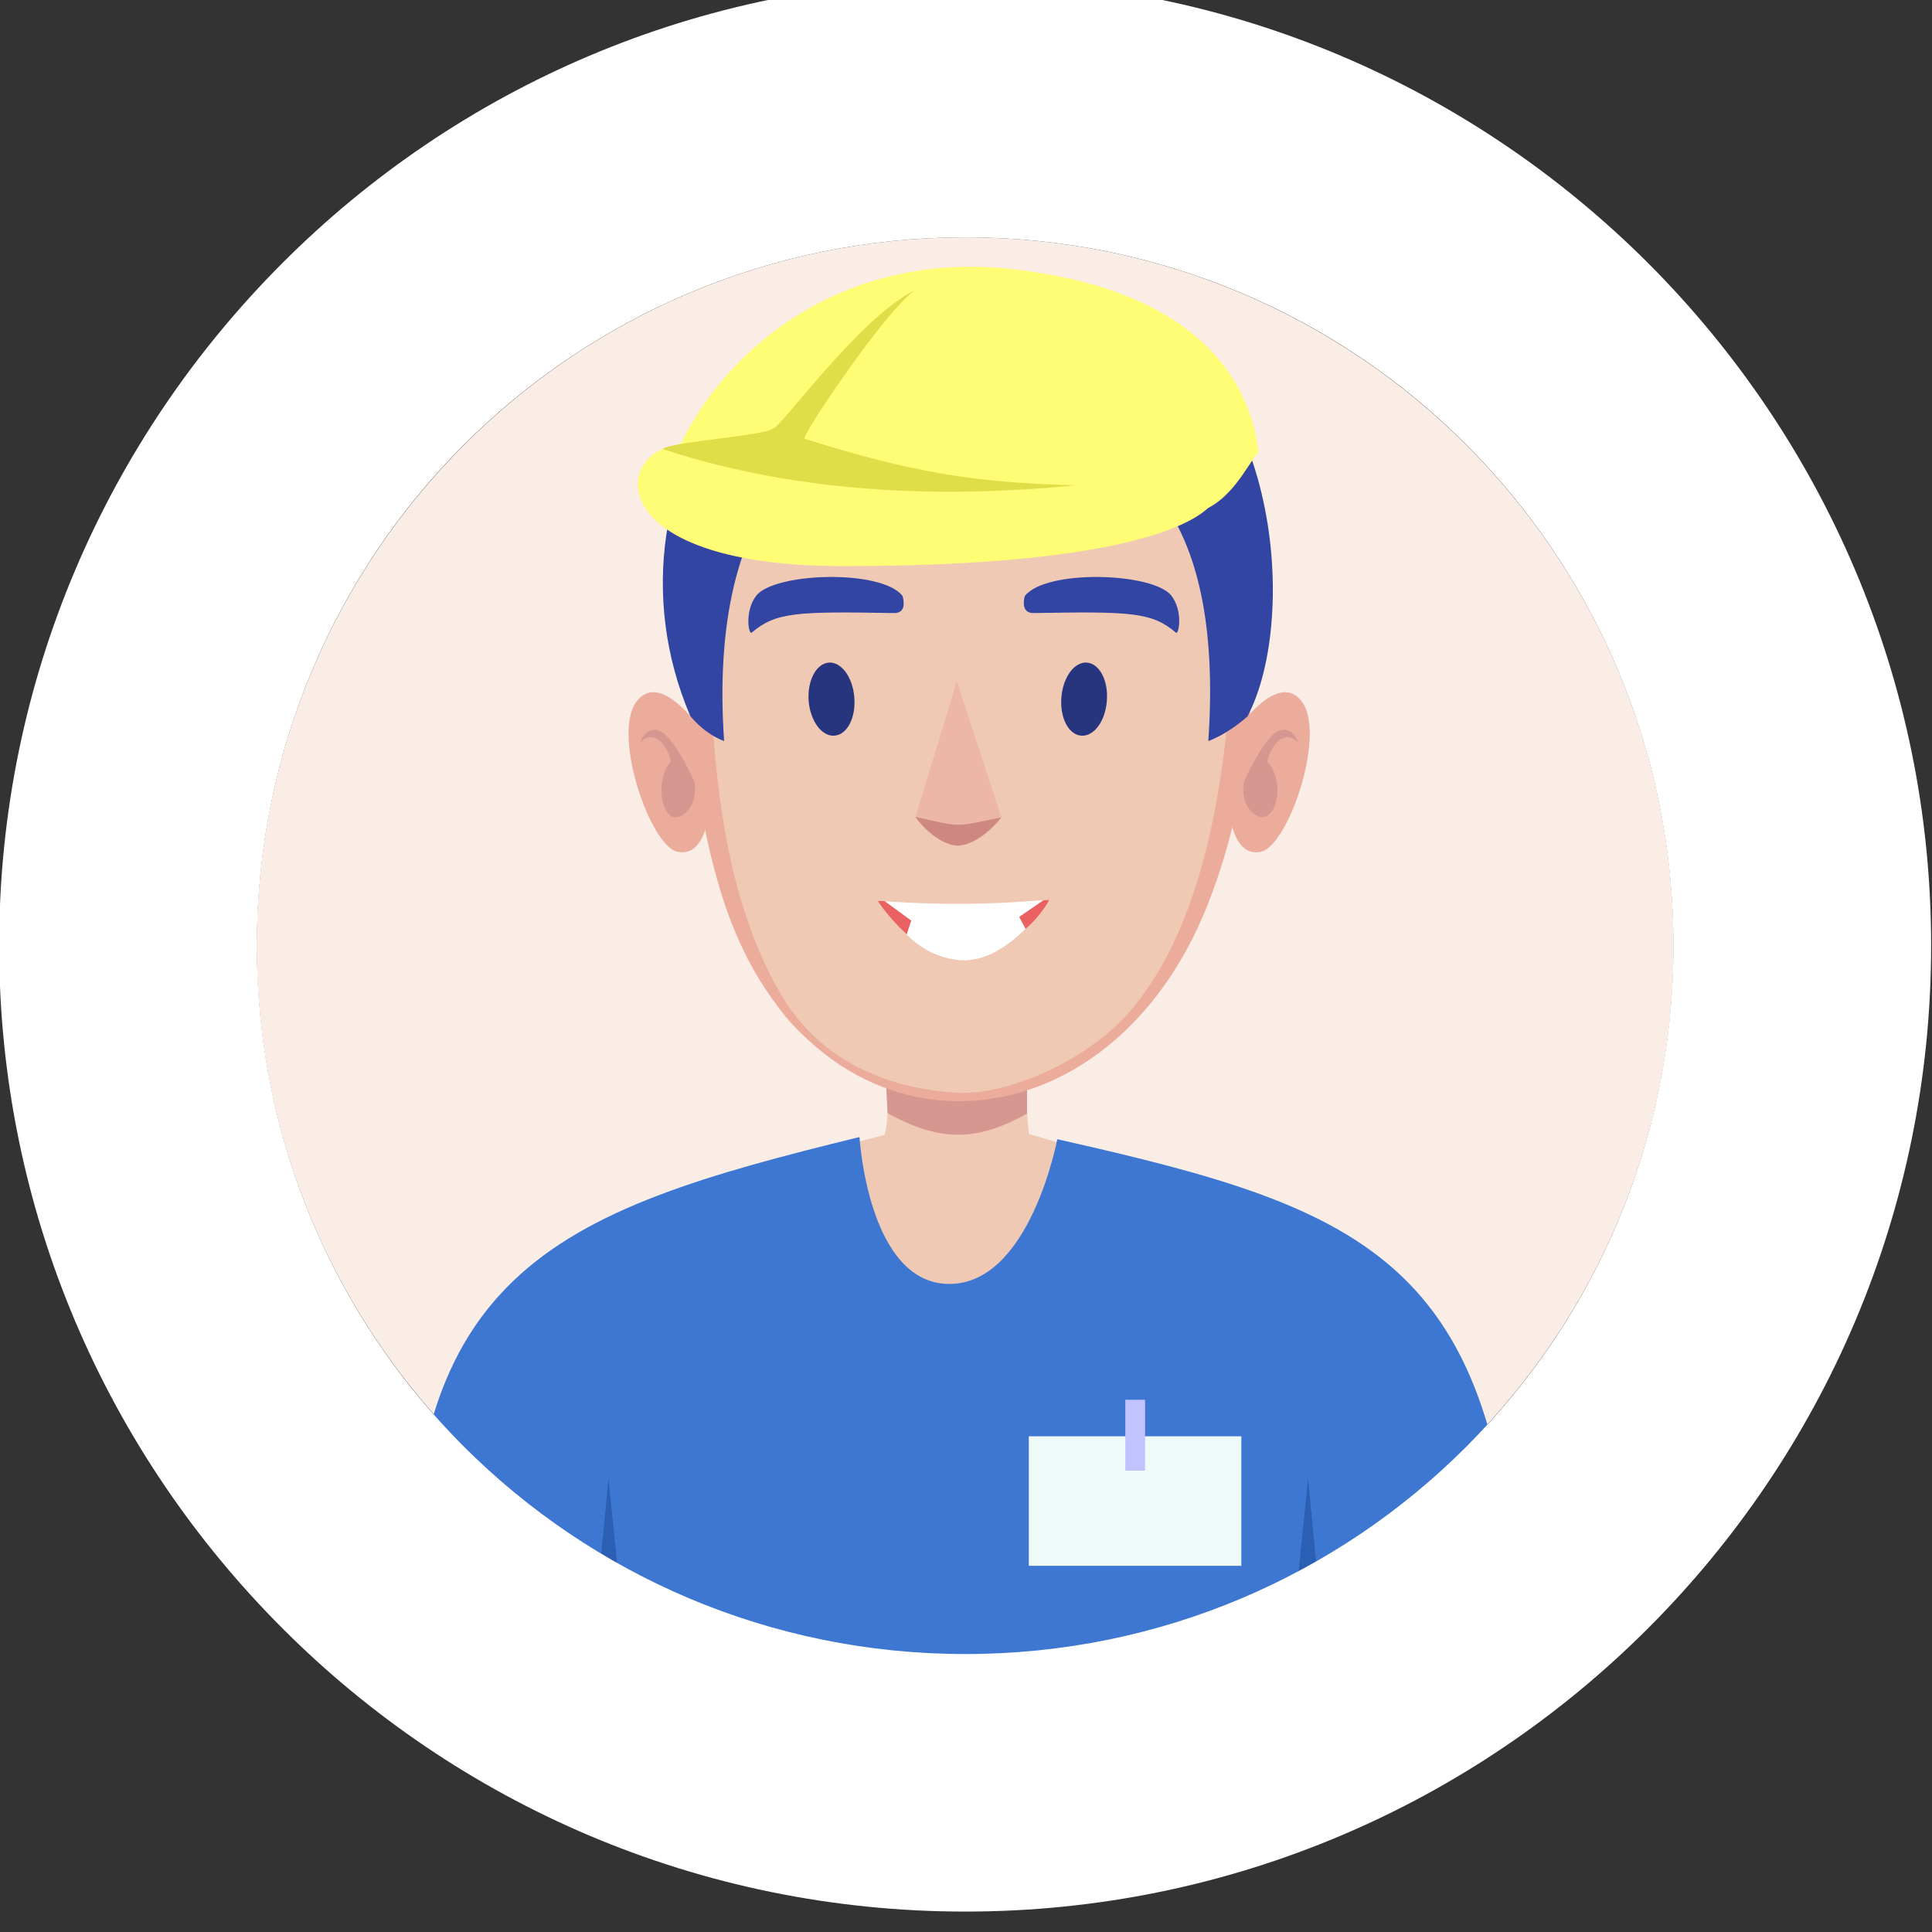 <?xml version="1.0" encoding="UTF-8"?>
<!DOCTYPE svg PUBLIC "-//W3C//DTD SVG 1.1//EN" "http://www.w3.org/Graphics/SVG/1.1/DTD/svg11.dtd">
<!-- Creator: CorelDRAW X7 -->
<svg xmlns="http://www.w3.org/2000/svg" xml:space="preserve" width="88.9mm" height="88.9mm" version="1.1" style="shape-rendering:geometricPrecision; text-rendering:geometricPrecision; image-rendering:optimizeQuality; fill-rule:evenodd; clip-rule:evenodd"
viewBox="0 0 8890 8890"
 xmlns:xlink="http://www.w3.org/1999/xlink">
 <rect x="0" y="0" width="8890" height="8890" fill="#333333" stroke="none"/>
 <defs>
  <style type="text/css">
   <![CDATA[
    .fil11 {fill:#2B5FB3}
    .fil10 {fill:#3245A3}
    .fil17 {fill:#E0DD48}
    .fil14 {fill:#EFF9F8}
    .fil0 {fill:#FAEDE6}
    .fil16 {fill:#FFFC75}
    .fil5 {fill:#26357E;fill-rule:nonzero}
    .fil12 {fill:#3245A3;fill-rule:nonzero}
    .fil4 {fill:#3E77D1;fill-rule:nonzero}
    .fil15 {fill:#C2C2FF;fill-rule:nonzero}
    .fil7 {fill:#CD8981;fill-rule:nonzero}
    .fil2 {fill:#D69790;fill-rule:nonzero}
    .fil9 {fill:#E96161;fill-rule:nonzero}
    .fil3 {fill:#EBAC9B;fill-rule:nonzero}
    .fil6 {fill:#EDB7A8;fill-rule:nonzero}
    .fil1 {fill:#F0C9B5;fill-rule:nonzero}
    .fil13 {fill:#FFFC75;fill-rule:nonzero}
    .fil8 {fill:white;fill-rule:nonzero}
   ]]>
  </style>
 </defs>
 <g id="Слой_x0020_1">
  <path class="fil0" d="M4442 1092c1800,0 3259,1459 3259,3260 0,1800 -1459,3259 -3259,3259 -1802,0 -3261,-1459 -3261,-3259 0,-1801 1459,-3260 3261,-3260z"/>
  <path class="fil1" d="M4697 4703c0,0 28,427 37,515 106,29 1537,439 1235,708 -727,647 -2250,860 -3192,-41 -305,-291 1285,-656 1292,-663 34,-87 12,-491 12,-491l616 -28 0 0z"/>
  <path class="fil2" d="M4726 5124c-222,124 -394,136 -642,-2l-8 -160c92,36 186,64 275,82 53,11 59,11 110,1 88,-17 178,-44 265,-78l0 157z"/>
  <path class="fil1" d="M4406 5053c338,-50 713,-210 872,-445 487,-722 545,-1572 420,-2173 -208,-1211 -2181,-1344 -2460,-57 -119,549 -101,1432 302,2189 172,323 557,432 867,486l-1 0 0 0z"/>
  <path class="fil3" d="M5694 3356c0,0 190,-279 299,-124 108,156 -66,659 -190,687 -139,32 -151,-216 -151,-216l42 -347 0 0z"/>
  <path class="fil2" d="M5723 3598c0,0 92,-206 159,-234 67,-28 91,53 91,53 0,0 -44,-54 -96,-2 -38,38 -45,90 -45,90 93,96 33,330 -72,231 -53,-49 -37,-138 -37,-138l0 0z"/>
  <path class="fil3" d="M5555 4168c240,-603 242,-1257 143,-1733 -7,-40 -16,-78 -26,-115 23,680 2,1782 -472,2333 -196,228 -564,388 -794,375 -377,-21 -647,-187 -795,-424 -411,-659 -364,-1770 -296,-2462 -33,73 -58,151 -77,236 -93,432 -111,1082 72,1704 383,1312 1767,1286 2245,86l0 0z"/>
  <path class="fil3" d="M3225 3356c0,0 -190,-279 -299,-124 -108,156 66,659 190,687 139,32 151,-216 151,-216l-42 -347 0 0z"/>
  <path class="fil2" d="M3196 3598c0,0 -92,-206 -159,-234 -67,-28 -91,53 -91,53 0,0 44,-54 96,-2 38,38 45,90 45,90 -85,87 -37,334 72,231 52,-49 37,-138 37,-138l0 0z"/>
  <path class="fil4" d="M6981 7637c-37,-1835 -672,-2070 -2116,-2395 0,0 -125,668 -498,666 -373,-2 -412,-676 -412,-676 -1411,345 -2153,617 -2056,2413l5082 -8 0 0z"/>
  <path class="fil5" d="M3721 3226c8,93 61,164 119,159 58,-4 99,-83 91,-176 -7,-93 -60,-165 -118,-160 -58,5 -99,84 -92,177z"/>
  <path class="fil5" d="M5093 3226c-7,93 -60,164 -118,159 -58,-4 -99,-83 -91,-176 7,-93 60,-165 118,-160 58,5 99,84 91,177z"/>
  <path class="fil6" d="M4403 3135l-191 624c75,117 265,167 396,2l-205 -626z"/>
  <path class="fil7" d="M4212 3759c68,92 146,131 192,132 51,1 129,-37 204,-130 -222,45 -177,46 -396,-2z"/>
  <path class="fil8" d="M4065 4147c57,121 169,250 341,270 230,27 422,-276 422,-276l-25 1c-267,21 -465,23 -738,5l0 0z"/>
  <path class="fil9" d="M4070 4146l-31 0c46,67 89,110 133,154l21 -64 -123 -90 0 0zm649 128c73,-62 109,-133 109,-133l-26 1 -112 77 29 55 0 0z"/>
  <path class="fil10" d="M5411 2911c-111,-94 -205,-98 -654,-90 -53,1 -50,-49 -41,-79 98,-124 593,-108 675,0 54,72 33,181 20,169l0 0z"/>
  <path class="fil10" d="M3459 2911c111,-94 205,-98 654,-90 53,1 49,-49 40,-79 -97,-124 -592,-108 -674,0 -54,72 -34,181 -20,169l0 0z"/>
  <polygon class="fil11" points="2886,7654 2718,7654 2800,6803 "/>
  <polygon class="fil11" points="5933,7654 6101,7654 6019,6803 "/>
  <path class="fil12" d="M5560 3410c37,-535 -48,-961 -297,-1203 -418,-404 -1219,-422 -1632,-10 -242,242 -336,686 -299,1213 -96,-36 -156,-116 -156,-116 -467,-1093 406,-2431 1918,-1912 792,271 888,1456 646,1915 0,0 -84,77 -180,113z"/>
  <path class="fil13" d="M3109 2092c198,-456 761,-980 1638,-842 811,119 1010,542 1044,829 -52,60 -136,252 -301,282 -708,126 -2243,-146 -2381,-269z"/>
  <polygon class="fil14" points="5712,6609 4734,6609 4734,7205 5712,7205 "/>
  <polygon class="fil15" points="5178,6767 5178,6441 5269,6441 5269,6767 "/>
  <path class="fil8" d="M4442 -93c1225,0 2336,498 3142,1304 804,805 1302,1915 1302,3140 0,1226 -498,2337 -1302,3141 -805,806 -1917,1304 -3142,1304 -1226,0 -2337,-497 -3141,-1302 -806,-805 -1305,-1917 -1305,-3143 0,-1225 499,-2337 1305,-3142 804,-805 1915,-1302 3141,-1302zm2304 2138c-589,-589 -1403,-953 -2304,-953 -902,0 -1718,365 -2308,955 -588,588 -952,1403 -952,2304 0,902 364,1717 952,2305 590,590 1406,955 2308,955 901,0 1716,-364 2304,-953 590,-589 954,-1405 954,-2307 0,-901 -365,-1717 -954,-2306z"/>
  <path class="fil16" d="M3260 2075c338,149 2131,356 2328,222 6,-4 -82,308 -1707,308 -1293,0 -1006,-700 -621,-530z"/>
  <path class="fil17" d="M4951 2233c-534,53 -1231,55 -1902,-167 35,-33 473,-61 507,-94 28,9 399,-514 655,-637 -134,89 -529,677 -509,684 477,149 768,203 1249,214z"/>
 </g>
</svg>
